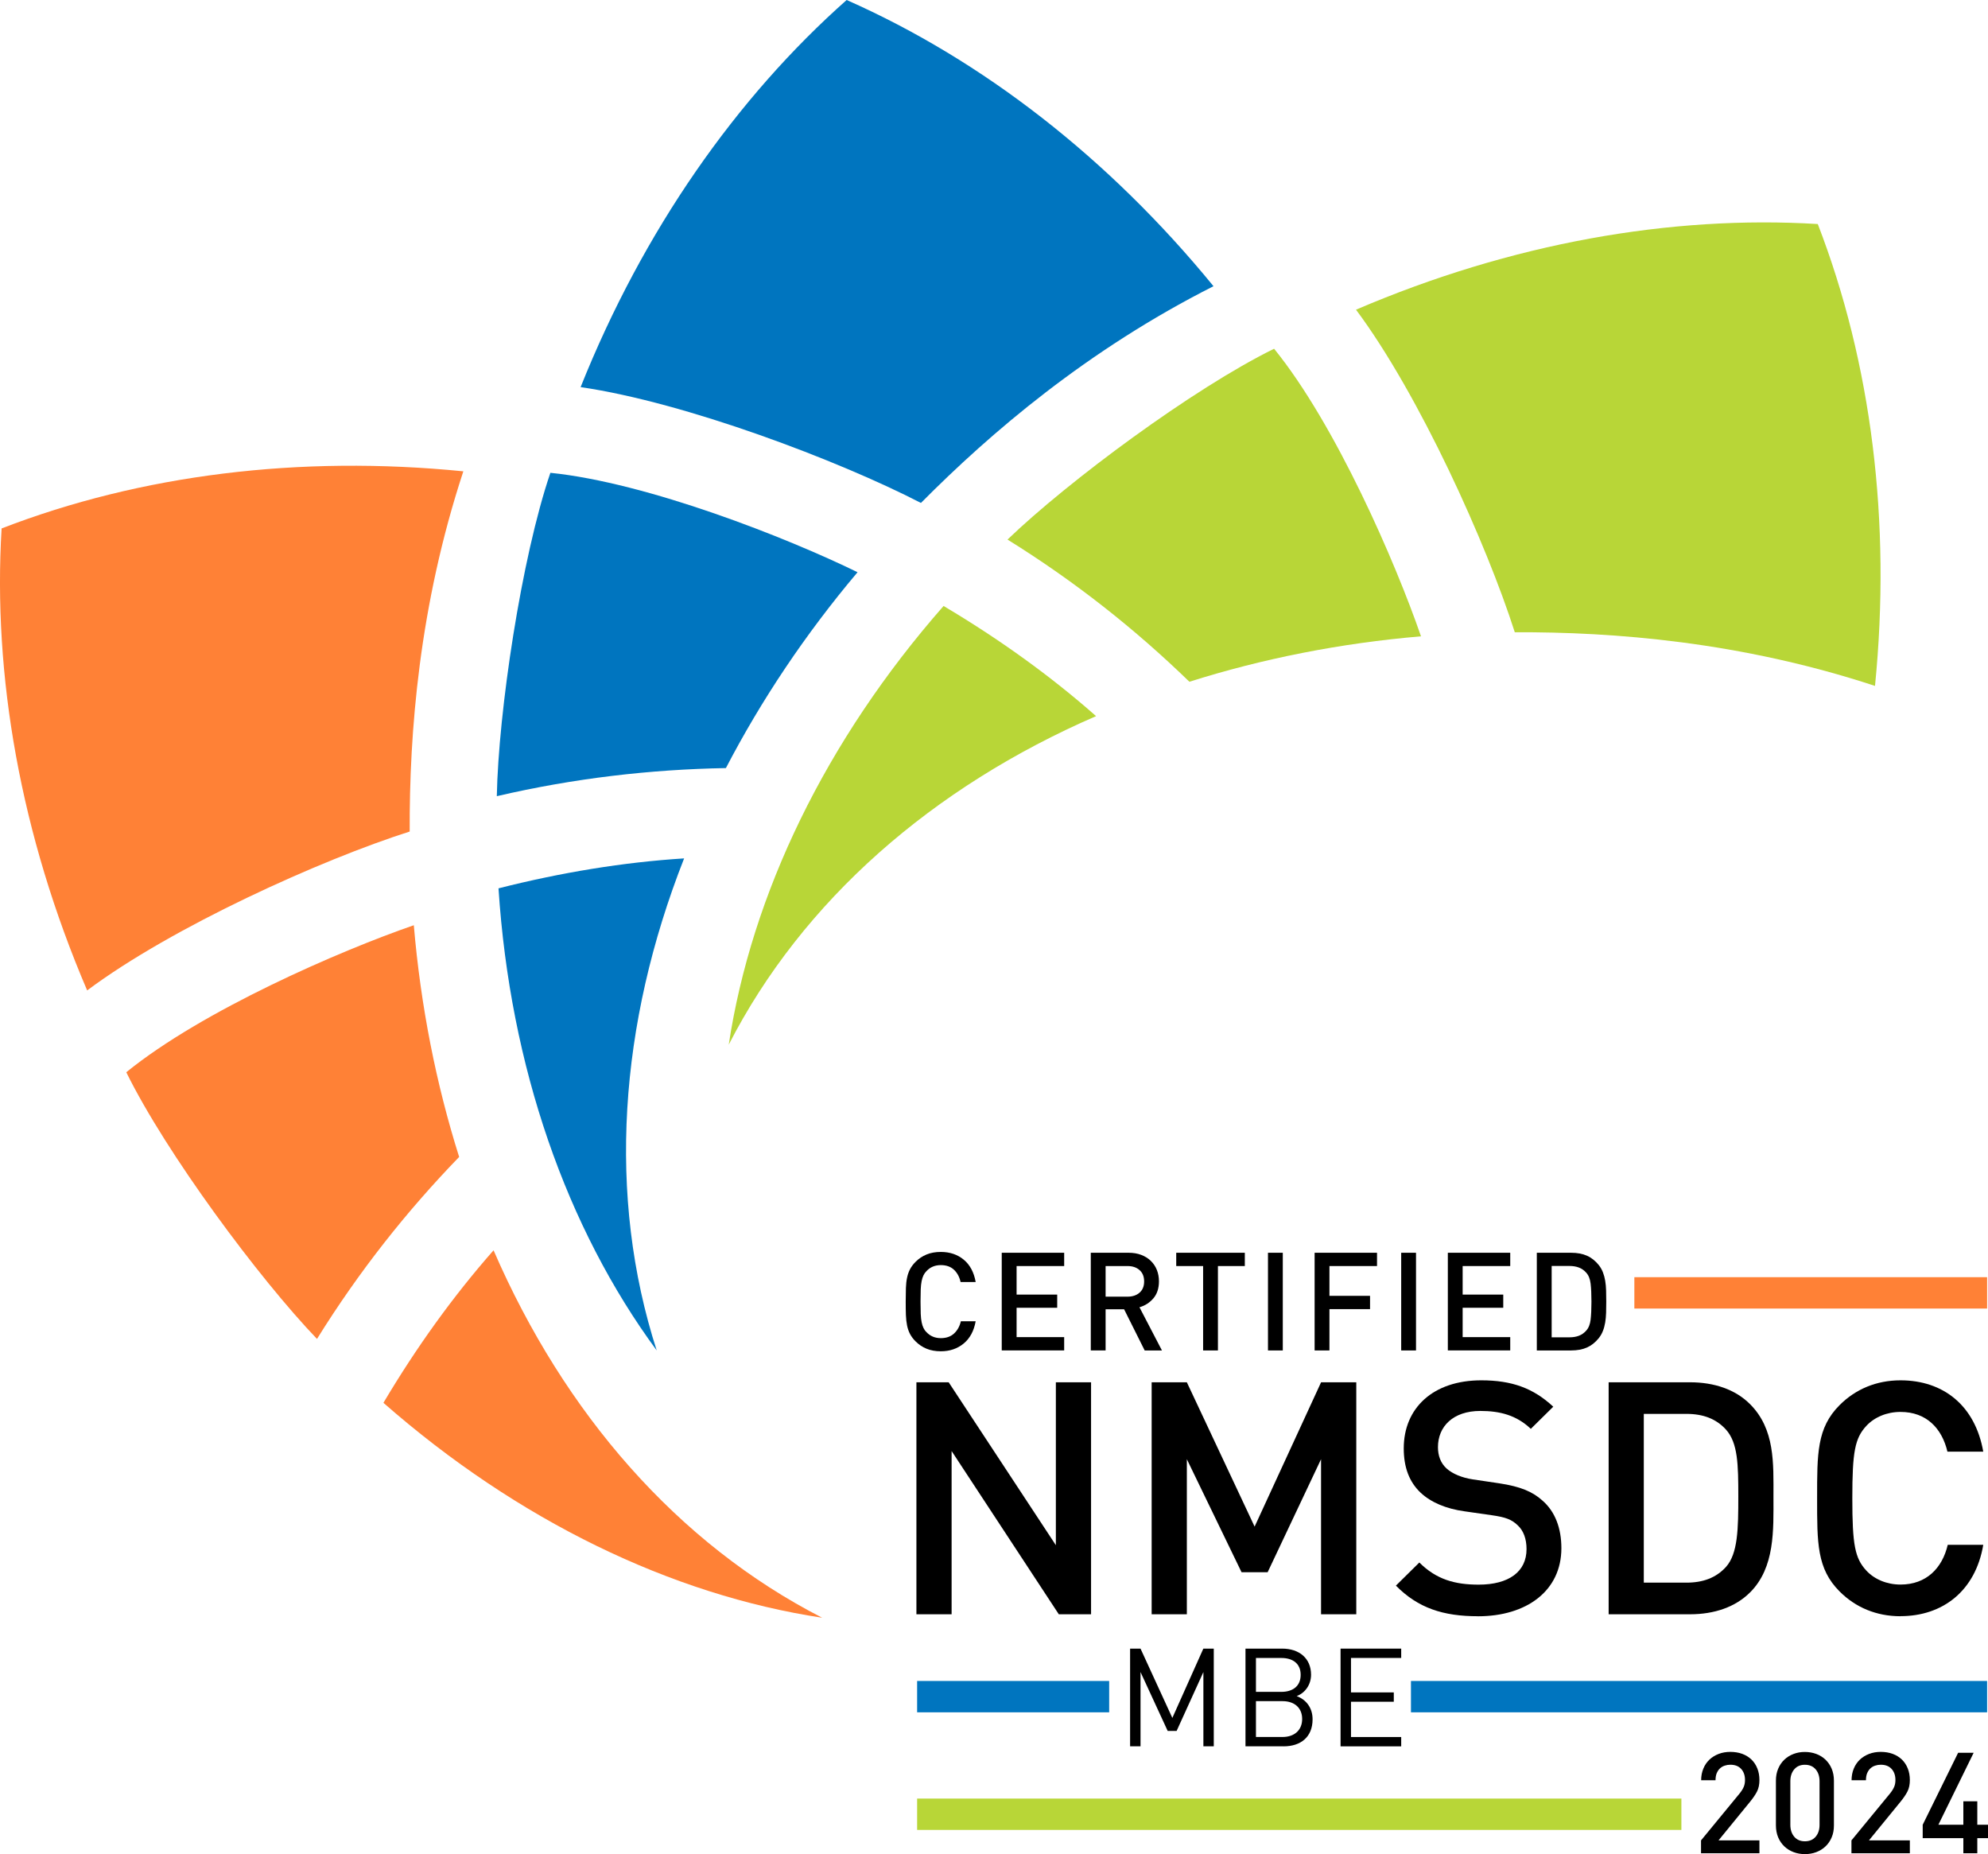 <?xml version="1.0" encoding="UTF-8"?>
<svg id="Layer_2" data-name="Layer 2" xmlns="http://www.w3.org/2000/svg" viewBox="0 0 507.23 472.97">
  <defs>
    <style>
      .cls-1 {
        fill: #ff8136;
      }

      .cls-2 {
        fill: #0075bf;
      }

      .cls-3 {
        fill: #b8d637;
      }
    </style>
  </defs>
  <g id="Layer_1-2" data-name="Layer 1">
    <g>
      <g>
        <path class="cls-1" d="M209.75,412.67c-38.39-5.82-77.62-24.74-111.92-54.82,8.41-14.16,17.81-27.23,28.1-38.91,18.08,41.67,46.97,74.83,83.82,93.72Z"/>
        <path class="cls-1" d="M104.53,212.12c-22.52,7.17-60.61,24.32-82.29,40.53C5.23,212.94-1.86,172.28.41,134.8c35.5-13.72,75.99-18.74,117.81-14.57-11.29,34.3-13.79,66.66-13.69,91.9Z"/>
        <path class="cls-1" d="M105.58,236.02c1.77,20.7,5.7,40.51,11.57,59.11-13.31,13.74-25.56,29.17-36.27,46.42-14.85-15.48-38.53-47.43-48.66-68.03,19.38-15.75,54.52-30.99,73.36-37.5Z"/>
        <path class="cls-2" d="M167.58,344.52c-23.04-31.28-37.42-72.38-40.39-117.91,15.97-4.05,31.85-6.66,47.36-7.64-16.64,42.26-19.7,86.14-6.98,125.56Z"/>
        <path class="cls-2" d="M234.98,128.3c-20.98-10.82-60.05-25.65-86.84-29.55C164.17,58.68,187.93,24.89,216.02,0c34.79,15.39,67,40.48,93.6,73.01-32.23,16.28-56.88,37.38-74.65,55.29Z"/>
        <path class="cls-2" d="M218.8,145.97c-13.37,15.85-24.58,32.66-33.59,49.96-19.13.34-38.7,2.57-58.45,7.17.41-21.42,6.25-60.77,13.67-82.49,24.86,2.54,60.46,16.6,78.37,25.36Z"/>
        <path class="cls-3" d="M185.93,266.51c5.83-38.4,24.72-77.65,54.82-111.93,14.15,8.41,27.23,17.79,38.91,28.1-41.68,18.08-74.85,46.98-93.74,83.83Z"/>
        <path class="cls-3" d="M386.49,161.28c-7.19-22.51-24.34-60.61-40.51-82.28,39.67-17.01,80.36-24.13,117.82-21.85,13.72,35.48,18.76,76,14.6,117.82-34.31-11.28-66.65-13.79-91.91-13.69Z"/>
        <path class="cls-3" d="M362.56,162.32c-20.68,1.76-40.49,5.71-59.09,11.59-13.73-13.33-29.18-25.59-46.41-36.27,15.47-14.88,47.4-38.55,68.02-48.68,15.75,19.4,30.98,54.52,37.48,73.36Z"/>
      </g>
      <g>
        <path d="M270.15,411.79l-27.35-41.64v41.64h-8.98v-59.18h8.23l27.35,41.56v-41.56h8.98v59.18h-8.23Z"/>
        <path d="M337.06,411.79v-39.56l-13.63,28.84h-6.65l-13.96-28.84v39.56h-8.98v-59.18h8.98l17.29,36.82,16.96-36.82h8.98v59.18h-8.98Z"/>
        <path d="M377.11,412.29c-8.89,0-15.29-2.08-20.95-7.81l5.98-5.9c4.32,4.32,9.06,5.65,15.13,5.65,7.73,0,12.22-3.32,12.22-9.06,0-2.58-.75-4.74-2.33-6.15-1.5-1.41-2.99-1.99-6.48-2.49l-6.98-1c-4.82-.66-8.64-2.33-11.22-4.74-2.91-2.74-4.32-6.48-4.32-11.31,0-10.31,7.48-17.37,19.78-17.37,7.81,0,13.3,2,18.37,6.73l-5.73,5.65c-3.66-3.49-7.9-4.57-12.88-4.57-6.98,0-10.81,3.99-10.81,9.23,0,2.16.66,4.07,2.24,5.49,1.5,1.33,3.91,2.33,6.65,2.74l6.73,1c5.49.83,8.56,2.16,11.05,4.41,3.24,2.82,4.82,7.06,4.82,12.14,0,10.89-8.89,17.37-21.28,17.37Z"/>
        <path d="M446.51,406.22c-3.74,3.74-9.14,5.57-15.29,5.57h-20.78v-59.18h20.78c6.15,0,11.55,1.83,15.29,5.57,6.4,6.4,5.98,15.05,5.98,23.61s.42,18.04-5.98,24.44ZM440.36,364.66c-2.49-2.74-5.82-3.99-10.06-3.99h-10.89v43.05h10.89c4.24,0,7.56-1.25,10.06-3.99,3.08-3.41,3.16-9.81,3.16-17.95s-.08-13.71-3.16-17.12Z"/>
        <path d="M484.91,412.29c-6.15,0-11.47-2.24-15.54-6.32-5.82-5.82-5.74-12.39-5.74-23.77s-.08-17.95,5.74-23.77c4.07-4.07,9.39-6.32,15.54-6.32,10.89,0,19.04,6.4,21.11,18.2h-9.14c-1.41-5.99-5.4-10.14-11.97-10.14-3.49,0-6.65,1.33-8.73,3.57-2.91,3.16-3.57,6.57-3.57,18.45s.66,15.29,3.57,18.45c2.08,2.24,5.24,3.57,8.73,3.57,6.57,0,10.64-4.15,12.05-10.14h9.06c-1.99,11.8-10.39,18.2-21.11,18.2Z"/>
      </g>
      <rect class="cls-1" x="417" y="325.8" width="90" height="8"/>
      <rect class="cls-3" x="234" y="458.8" width="195" height="8"/>
      <g>
        <rect class="cls-2" x="234" y="428.8" width="49" height="8"/>
        <rect class="cls-2" x="360" y="428.8" width="147" height="8"/>
      </g>
      <g>
        <path d="M248.94,337.03c-.44,2.47-1.46,4.37-3.06,5.69-1.6,1.32-3.54,1.98-5.83,1.98-1.38,0-2.59-.22-3.64-.65-1.05-.43-1.98-1.06-2.8-1.87-.61-.61-1.08-1.24-1.42-1.89-.34-.65-.59-1.37-.75-2.15-.16-.78-.26-1.67-.3-2.66-.04-.99-.05-2.14-.05-3.45s.02-2.46.05-3.45.13-1.88.3-2.66c.16-.78.41-1.5.75-2.15s.81-1.28,1.42-1.89c.82-.82,1.75-1.44,2.8-1.87,1.05-.43,2.26-.65,3.64-.65,2.31,0,4.26.66,5.85,1.98,1.59,1.32,2.6,3.21,3.04,5.69h-3.85c-.28-1.28-.84-2.32-1.68-3.12-.84-.79-1.96-1.19-3.36-1.19-1.49,0-2.72.51-3.67,1.54-.33.33-.58.69-.77,1.09-.19.4-.34.88-.46,1.45-.12.57-.19,1.28-.23,2.12-.03.84-.05,1.88-.05,3.12s.02,2.28.05,3.12c.04.84.11,1.55.23,2.12.12.57.27,1.06.46,1.45.19.4.44.76.77,1.08.96,1.03,2.18,1.54,3.67,1.54,1.4,0,2.53-.4,3.38-1.19s1.43-1.83,1.73-3.12h3.78Z"/>
        <path d="M255.59,344.49v-24.92h15.93v3.39h-12.14v7.28h10.36v3.36h-10.36v7.49h12.14v3.39h-15.93Z"/>
        <path d="M292.06,344.49l-5.25-10.5h-4.72v10.5h-3.78v-24.92h9.66c1.19,0,2.26.18,3.2.54.95.36,1.76.86,2.43,1.51s1.2,1.41,1.56,2.31c.36.9.54,1.87.54,2.92,0,1.8-.48,3.25-1.43,4.36-.96,1.11-2.13,1.86-3.54,2.26l5.74,11.03h-4.41ZM291.92,326.88c0-1.24-.39-2.2-1.17-2.89-.78-.69-1.8-1.03-3.06-1.03h-5.6v7.81h5.6c1.26,0,2.28-.34,3.06-1.02.78-.68,1.17-1.63,1.17-2.87Z"/>
        <path d="M310.75,322.96v21.53h-3.78v-21.53h-6.86v-3.39h17.5v3.39h-6.86Z"/>
        <path d="M323.52,344.49v-24.92h3.78v24.92h-3.78Z"/>
        <path d="M339.2,322.96v7.6h10.36v3.39h-10.36v10.54h-3.78v-24.92h15.92v3.39h-12.14Z"/>
        <path d="M357.51,344.49v-24.92h3.78v24.92h-3.78Z"/>
        <path d="M369.41,344.49v-24.92h15.92v3.39h-12.14v7.28h10.36v3.36h-10.36v7.49h12.14v3.39h-15.92Z"/>
        <path d="M409.83,332.03c0,1-.01,1.95-.04,2.83s-.1,1.71-.23,2.49c-.13.77-.32,1.49-.58,2.15-.26.67-.61,1.28-1.05,1.84-.89,1.1-1.9,1.9-3.03,2.4-1.13.5-2.48.75-4.04.75h-8.75v-24.92h8.75c1.56,0,2.91.25,4.04.75,1.13.5,2.14,1.3,3.03,2.4.44.56.79,1.17,1.05,1.84.26.67.45,1.38.58,2.15.13.77.2,1.6.23,2.49s.04,1.83.04,2.83ZM406.05,332.03c0-1.87-.07-3.4-.21-4.58-.14-1.19-.51-2.12-1.12-2.8-.54-.61-1.16-1.04-1.87-1.31-.71-.27-1.51-.4-2.4-.4h-4.55v18.2h4.55c.89,0,1.69-.13,2.4-.4.71-.27,1.33-.71,1.87-1.31.61-.68.98-1.61,1.12-2.8.14-1.19.21-2.72.21-4.58Z"/>
      </g>
      <g>
        <path d="M434.01,472.75v-3.28l9.86-11.99c.48-.6.83-1.16,1.04-1.67.22-.52.32-1.1.32-1.75,0-1.15-.32-2.09-.97-2.81-.65-.72-1.57-1.08-2.77-1.08-.48,0-.95.07-1.4.22-.46.14-.86.37-1.21.68-.35.31-.63.72-.85,1.22s-.32,1.12-.32,1.84h-3.67c0-1.08.19-2.07.56-2.97.37-.9.89-1.66,1.55-2.29.66-.62,1.45-1.11,2.36-1.46.91-.35,1.91-.52,2.99-.52s2.11.17,3.02.5c.91.34,1.69.82,2.34,1.44.65.62,1.15,1.38,1.51,2.27.36.89.54,1.88.54,2.99s-.2,2.09-.61,2.9c-.41.8-1.01,1.69-1.8,2.65l-8.03,9.83h10.44v3.28h-14.9Z"/>
        <path d="M467.92,465.63c0,1.15-.19,2.18-.58,3.08-.38.9-.91,1.67-1.58,2.3-.67.64-1.46,1.12-2.36,1.46-.9.34-1.87.5-2.9.5s-1.96-.17-2.86-.5c-.9-.34-1.69-.82-2.36-1.46-.67-.64-1.2-1.4-1.58-2.3-.38-.9-.58-1.93-.58-3.08v-11.38c0-1.15.19-2.18.58-3.08.38-.9.91-1.67,1.58-2.3.67-.64,1.46-1.12,2.36-1.46.9-.34,1.85-.5,2.86-.5s2,.17,2.9.5c.9.34,1.69.82,2.36,1.46s1.2,1.4,1.58,2.3.58,1.93.58,3.08v11.38ZM464.25,454.36c0-1.22-.33-2.23-.99-3.01-.66-.78-1.58-1.17-2.75-1.17s-2.06.39-2.72,1.17c-.66.78-.99,1.78-.99,3.01v11.16c0,1.22.33,2.23.99,3.01.66.78,1.57,1.17,2.72,1.17s2.09-.39,2.75-1.17c.66-.78.99-1.78.99-3.01v-11.16Z"/>
        <path d="M472.39,472.75v-3.28l9.86-11.99c.48-.6.83-1.16,1.04-1.67.22-.52.32-1.1.32-1.75,0-1.15-.32-2.09-.97-2.81-.65-.72-1.57-1.08-2.77-1.08-.48,0-.95.07-1.4.22-.46.14-.86.37-1.21.68-.35.31-.63.72-.85,1.22s-.32,1.12-.32,1.84h-3.67c0-1.08.19-2.07.56-2.97.37-.9.89-1.66,1.55-2.29.66-.62,1.45-1.11,2.36-1.46.91-.35,1.91-.52,2.99-.52s2.11.17,3.02.5c.91.34,1.69.82,2.34,1.44.65.62,1.15,1.38,1.51,2.27.36.89.54,1.88.54,2.99s-.2,2.09-.61,2.9c-.41.8-1.01,1.69-1.8,2.65l-8.03,9.83h10.44v3.28h-14.9Z"/>
        <path d="M504.5,468.9v3.85h-3.56v-3.85h-10.37v-3.42l9.04-18.36h3.96l-9,18.36h6.37v-5.98h3.56v5.98h2.74v3.42h-2.74Z"/>
      </g>
      <g>
        <path d="M307.04,445.47v-18.94l-6.83,15.02h-2.28l-6.93-15.02v18.94h-2.66v-24.92h2.66l8.12,17.68,7.91-17.68h2.66v24.92h-2.66Z"/>
        <path d="M327.48,445.47h-9.7v-24.92h9.38c4.34,0,7.35,2.49,7.35,6.65,0,2.62-1.58,4.69-3.67,5.46,2.38.88,4.06,2.94,4.06,5.92,0,4.52-3.01,6.9-7.42,6.9ZM326.96,422.93h-6.51v8.65h6.51c2.77,0,4.9-1.37,4.9-4.34s-2.13-4.3-4.9-4.3ZM327.24,433.95h-6.79v9.14h6.79c3.08,0,5-1.79,5-4.59s-1.92-4.55-5-4.55Z"/>
        <path d="M342.04,445.47v-24.92h15.47v2.38h-12.81v8.79h10.92v2.38h-10.92v9h12.81v2.38h-15.47Z"/>
      </g>
    </g>
  </g>
</svg>
